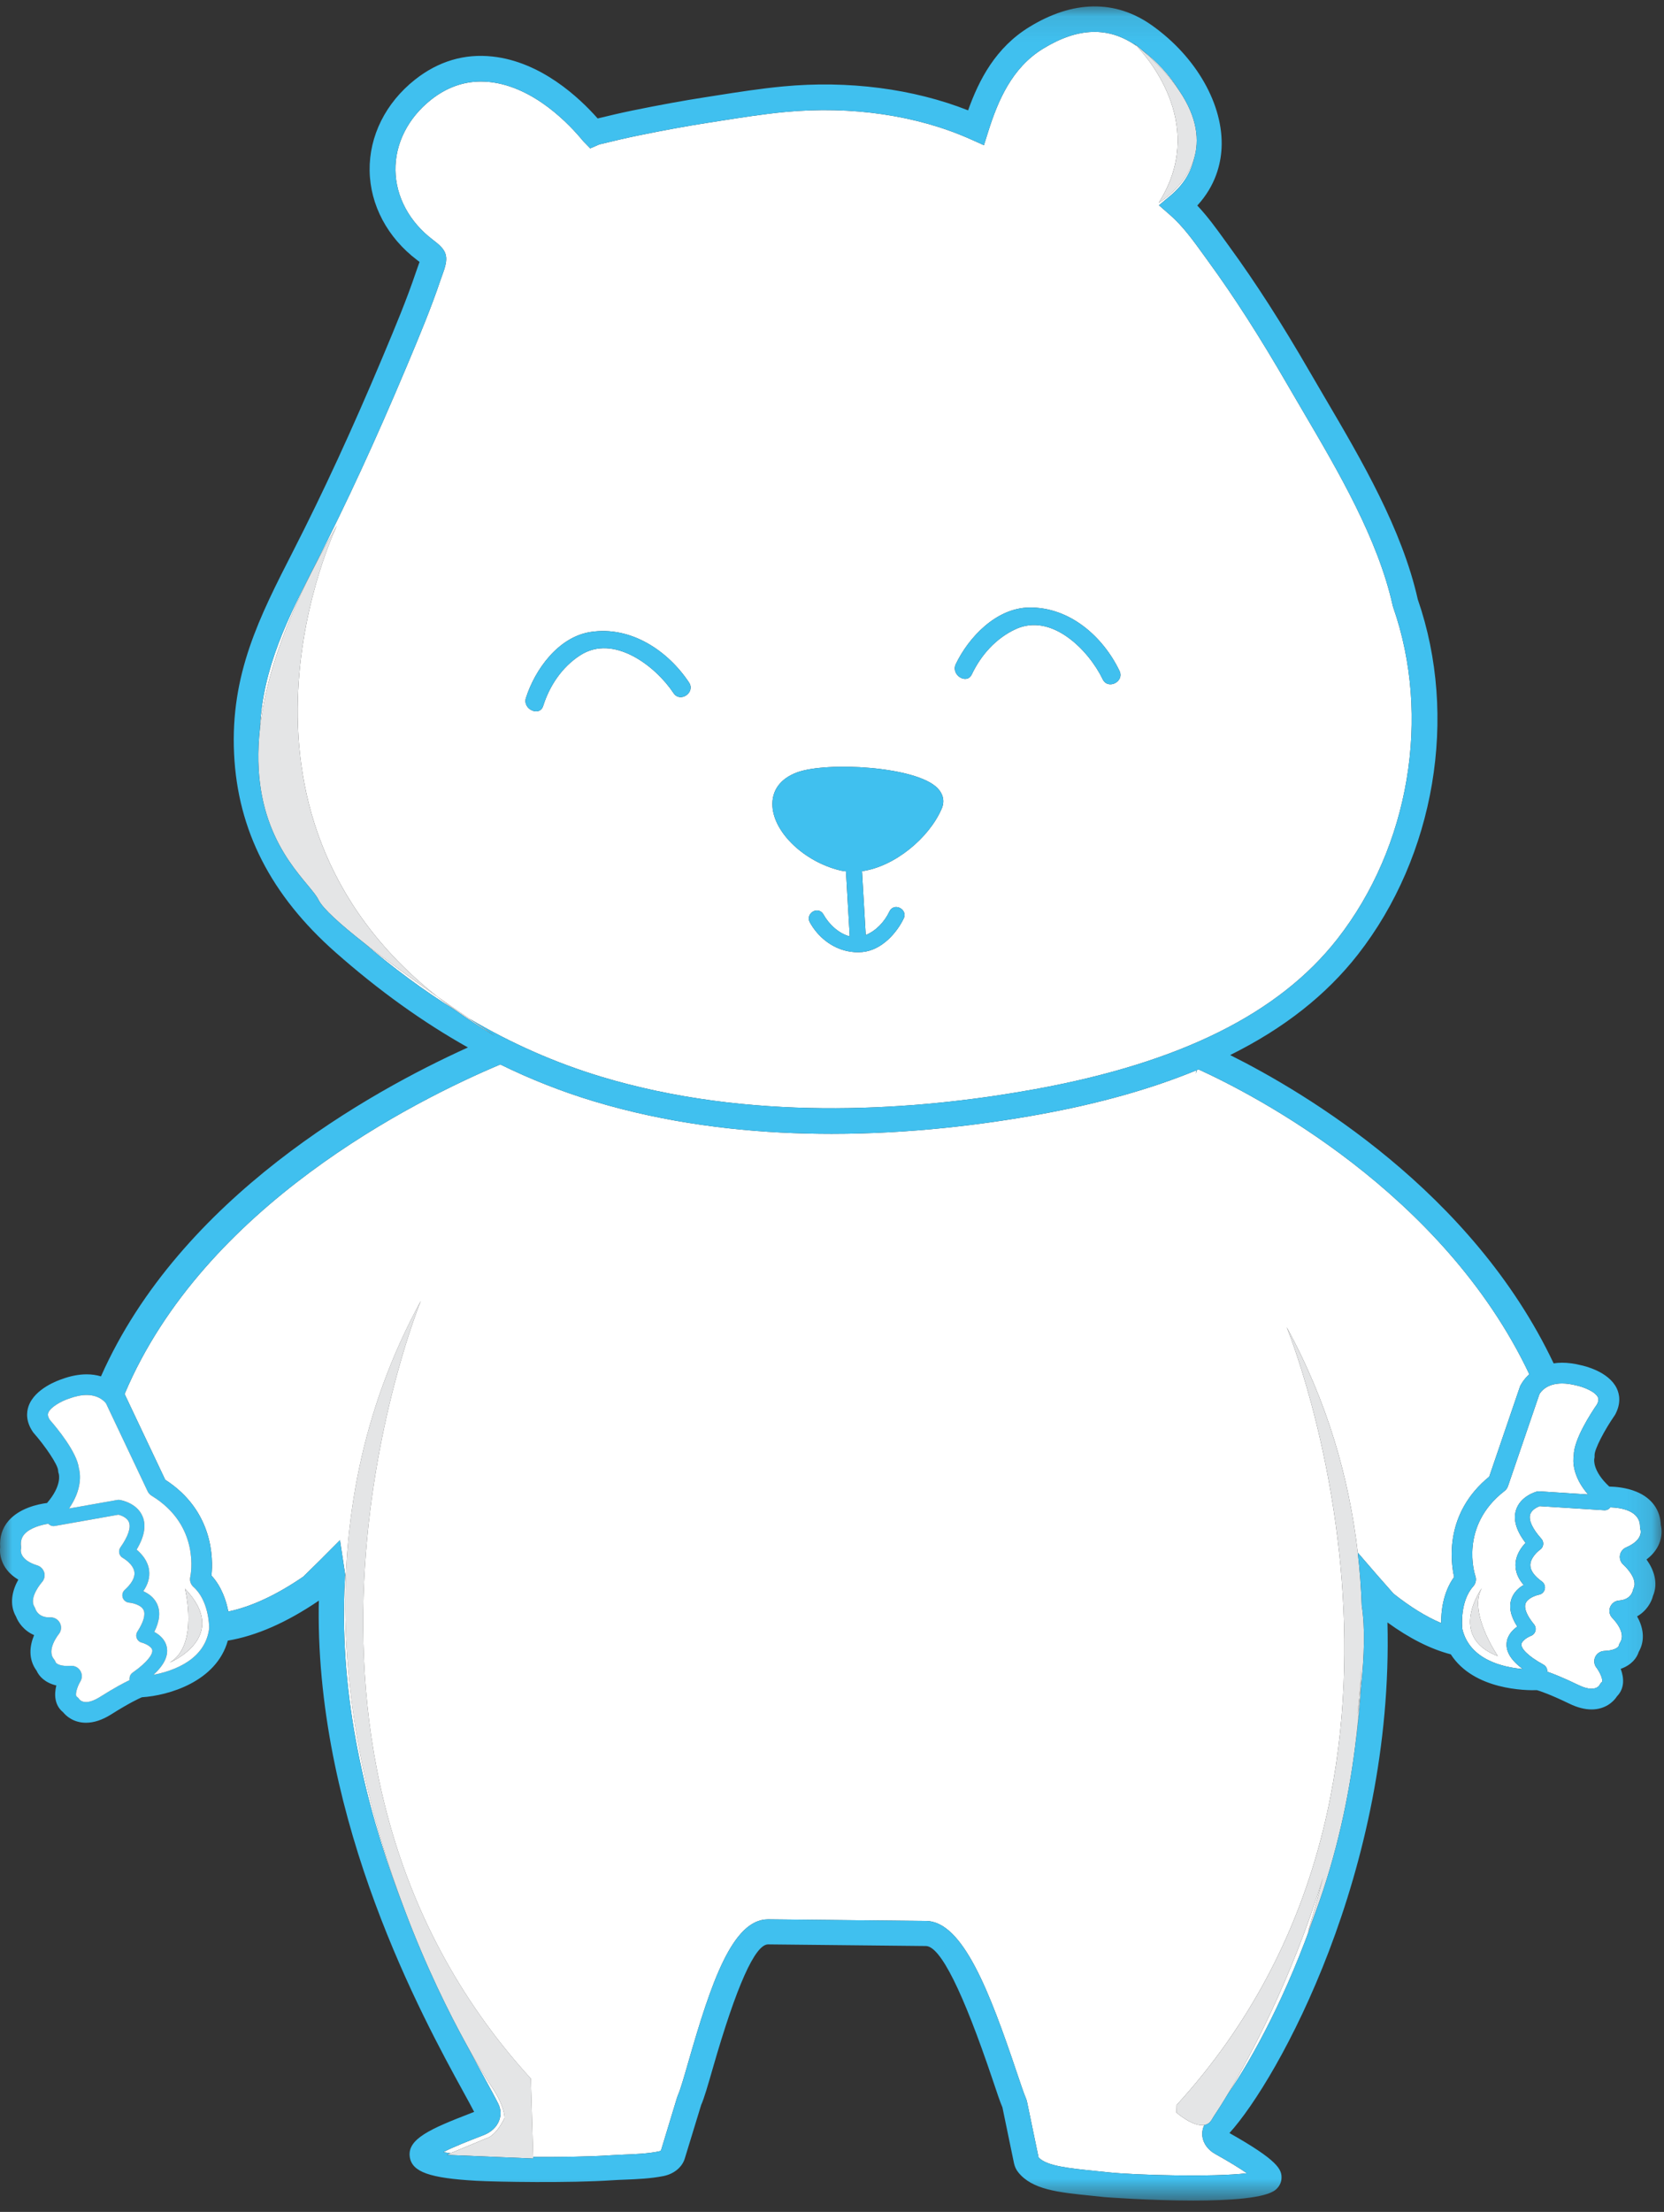 <?xml version="1.0" encoding="UTF-8"?>
<svg width="67px" height="89px" viewBox="0 0 67 89" version="1.1" xmlns="http://www.w3.org/2000/svg" xmlns:xlink="http://www.w3.org/1999/xlink">
    <rect x="0" y="0" width="67" height="89" fill="#333333" stroke="none"/>
    <!-- Generator: Sketch 55.2 (78181) - https://sketchapp.com -->
    <title>img</title>
    <desc>Created with Sketch.</desc>
    <defs>
        <polygon id="path-1" points="2.22330595e-05 0.097 66.902 0.097 66.902 88.383 2.22330595e-05 88.383"></polygon>
    </defs>
    <g id="Page-1" stroke="none" stroke-width="1" fill="none" fill-rule="evenodd">
        <g id="02_detail" transform="translate(-180, -3908)">
            <g id="project" transform="translate(0, 3755)">
                <g id="Care-the-Bear-" transform="translate(0, 78)">
                    <g id="Group-11" transform="translate(151, 75)">
                        <g id="img" transform="translate(29, 0)">
                            <path d="M54.656,69.017 C54.694,68.761 54.726,68.508 54.757,68.258 C54.784,67.837 54.803,67.441 54.814,67.074 C54.782,67.731 54.728,68.378 54.656,69.017" id="Fill-1" fill="#FFFFFF"></path>
                            <path d="M54.559,70.311 C54.668,69.519 54.75,68.71 54.801,67.884 C54.787,68.008 54.772,68.133 54.757,68.258 C54.715,68.89 54.652,69.579 54.559,70.311" id="Fill-3" fill="#FFFFFF"></path>
                            <path d="M52.658,77.751 C52.659,77.745 52.924,76.869 53.271,75.547 C51.991,79.696 50.272,82.86 49.443,84.249 C50.435,82.812 51.841,80.232 52.973,76.931 C52.873,77.204 52.769,77.477 52.658,77.751" id="Fill-5" fill="#FFFFFF"></path>
                            <path d="M20.315,85.219 C20.315,85.219 20.339,84.756 19.773,83.928 C19.677,83.788 19.303,83.208 18.786,82.274 C19.075,82.821 19.335,83.296 19.547,83.682 C19.776,84.1 19.955,84.427 20.065,84.651 C20.172,84.868 20.182,85.11 20.095,85.332 C19.994,85.588 19.774,85.793 19.476,85.909 L19.312,85.973 C18.935,86.119 18.273,86.374 17.847,86.593 C17.928,86.608 18.026,86.624 18.138,86.64 L19.561,86.047 C19.561,86.047 19.938,85.998 20.315,85.219" id="Fill-7" fill="#FFFFFF"></path>
                            <path d="M16.946,52.339 C12.099,61.218 13.946,70.613 16.286,76.833 C17.158,79.152 18.098,81.029 18.786,82.274 C19.303,83.209 19.677,83.788 19.773,83.928 C20.339,84.756 20.315,85.219 20.315,85.219 C19.938,85.998 19.561,86.047 19.561,86.047 L18.138,86.64 L17.983,86.705 L21.458,86.851 L21.47,86.851 L21.468,86.789 L21.375,83.636 C9.454,70.582 16.946,52.339 16.946,52.339" id="Fill-9" fill="#E4E5E6"></path>
                            <path d="M59.963,59.415 L61.196,55.806 C61.2,55.795 61.204,55.784 61.209,55.773 C61.217,55.754 61.322,55.524 61.578,55.296 C58.1,47.955 50.496,44.049 48.258,43.029 C48.234,43.039 48.21,43.049 48.186,43.059 L48.152,43.202 L48.165,43.068 C46.355,43.812 44.271,44.399 41.892,44.834 C39.586,45.254 36.662,45.622 33.486,45.622 C30.779,45.622 27.89,45.355 25.043,44.627 C24.662,44.53 24.282,44.424 23.904,44.31 C22.618,43.922 21.368,43.429 20.144,42.83 C16.662,44.297 8.212,48.527 5.017,56.09 L5.018,56.092 L6.652,59.54 C8.597,60.792 8.585,62.725 8.515,63.395 C8.924,63.844 9.109,64.405 9.193,64.843 C10.12,64.648 11.128,64.181 12.213,63.438 C12.611,63.051 13.12,62.547 13.689,61.971 L13.904,63.392 C13.9,63.395 13.897,63.398 13.894,63.401 C13.87,63.828 13.854,64.258 13.85,64.692 C13.806,69.158 14.957,73.4 16.286,76.833 C13.946,70.613 12.099,61.218 16.946,52.34 C16.946,52.34 9.454,70.582 21.375,83.636 L21.468,86.789 C22.541,86.794 23.74,86.778 24.584,86.721 C24.748,86.71 24.928,86.702 25.116,86.694 C25.562,86.677 26.068,86.657 26.514,86.568 C26.576,86.556 26.609,86.533 26.615,86.526 L27.262,84.396 C27.274,84.358 27.287,84.323 27.302,84.289 C27.397,84.076 27.549,83.548 27.725,82.936 C28.624,79.813 29.486,77.227 30.927,77.227 L30.94,77.227 L37.29,77.293 C38.771,77.308 39.858,80.175 40.933,83.368 C41.089,83.833 41.225,84.234 41.303,84.415 C41.327,84.471 41.346,84.531 41.358,84.594 L41.817,86.805 C42.131,87.151 43.024,87.242 44.055,87.347 L44.588,87.402 C45.705,87.523 48.884,87.606 50.205,87.443 C49.937,87.258 49.528,87.001 48.928,86.666 C48.644,86.508 48.457,86.256 48.415,85.974 C48.391,85.814 48.421,85.653 48.489,85.504 C48.031,85.584 47.369,85.003 47.369,85.003 L47.378,84.696 C59.296,71.646 51.812,53.411 51.807,53.4 C53.452,56.413 54.325,59.485 54.67,62.473 C55.23,63.126 55.727,63.695 56.11,64.124 C56.787,64.66 57.426,65.053 58.028,65.307 C58.023,64.859 58.093,64.083 58.549,63.453 C58.403,62.795 58.172,60.875 59.963,59.415" id="Fill-11" fill="#FFFFFF"></path>
                            <path d="M12.666,35.96 C12.626,35.908 12.582,35.852 12.534,35.793 C12.578,35.849 12.621,35.905 12.666,35.96" id="Fill-13" fill="#FFFFFF"></path>
                            <path d="M21.175,28.086 C21.537,26.945 22.478,25.628 23.781,25.428 C25.395,25.179 26.891,26.177 27.743,27.461 C28.01,27.864 27.388,28.293 27.119,27.888 C26.4,26.804 24.715,25.498 23.365,26.364 C22.629,26.838 22.129,27.589 21.871,28.403 C21.727,28.858 21.031,28.535 21.175,28.086 M32.09,31.079 C33.284,30.639 36.888,30.83 37.747,31.71 C37.983,31.952 38.043,32.247 37.915,32.542 C37.407,33.716 36.031,34.866 34.708,35.054 L34.858,37.623 C35.257,37.458 35.603,37.117 35.817,36.666 C35.892,36.51 36.063,36.452 36.226,36.528 C36.371,36.595 36.478,36.766 36.39,36.95 C36.114,37.527 35.514,38.227 34.728,38.306 C34.518,38.326 34.306,38.312 34.102,38.267 C33.492,38.131 32.941,37.715 32.605,37.107 L32.605,37.107 C32.509,36.931 32.599,36.748 32.743,36.672 C32.898,36.59 33.071,36.64 33.154,36.791 C33.379,37.197 33.78,37.567 34.214,37.676 L34.062,35.061 C33.994,35.053 33.926,35.045 33.859,35.03 L33.816,35.02 C32.387,34.669 31.169,33.514 31.102,32.447 C31.062,31.816 31.414,31.33 32.09,31.079 M38.482,26.727 C38.997,25.647 40.11,24.468 41.428,24.445 C43.061,24.416 44.407,25.605 45.075,26.992 C45.285,27.427 44.61,27.769 44.399,27.331 C43.835,26.16 42.343,24.64 40.888,25.317 C40.093,25.687 39.496,26.363 39.129,27.135 C38.924,27.566 38.279,27.154 38.482,26.727 M17.621,40.11 C18.088,40.436 18.523,40.734 18.886,40.981 C20.605,41.992 22.37,42.769 24.206,43.323 C24.57,43.433 24.935,43.535 25.302,43.628 C31.307,45.165 37.537,44.58 41.705,43.819 C47.531,42.755 51.505,40.778 53.852,37.776 C56.752,34.065 57.632,28.827 56.095,24.43 L56.078,24.372 C55.483,21.687 53.883,18.965 52.472,16.564 L52.407,16.453 C52.215,16.127 52.026,15.805 51.843,15.488 C50.707,13.526 49.69,11.941 48.639,10.501 L48.465,10.26 C48.053,9.689 47.628,9.101 47.118,8.655 L46.665,8.259 L47.127,7.873 C47.632,7.451 47.95,6.948 48.08,6.375 C47.733,7.54 46.653,8.159 46.653,8.159 C48.577,5.136 46.335,2.453 45.771,1.855 C44.645,1.059 43.409,1.094 41.991,1.963 C40.735,2.733 40.175,4.075 39.792,5.287 L39.617,5.842 L39.082,5.603 C36.939,4.643 34.291,4.253 31.624,4.505 C30.742,4.588 29.851,4.729 28.99,4.864 L28.543,4.934 C27.685,5.067 26.772,5.233 25.668,5.459 C25.159,5.563 24.649,5.685 24.129,5.812 L23.766,5.97 L23.48,5.677 C22.948,5.028 21.519,3.497 19.721,3.3 C19.601,3.288 19.482,3.281 19.364,3.281 C18.646,3.281 17.972,3.526 17.357,4.012 C16.43,4.745 15.907,5.78 15.922,6.85 C15.937,7.916 16.486,8.935 17.427,9.647 C17.971,10.058 18.092,10.281 17.844,10.966 C17.812,11.052 17.776,11.152 17.737,11.267 C17.35,12.417 16.874,13.55 16.414,14.647 L16.35,14.799 C15.137,17.682 13.958,20.237 12.745,22.612 C11.588,24.875 10.582,26.846 10.465,29.309 C10.692,27.248 11.558,24.59 13.568,21.144 C13.568,21.144 8.052,32.54 17.621,40.11" id="Fill-15" fill="#FFFFFF"></path>
                            <path d="M47.486,3.654 C47.113,3.051 46.596,2.481 45.967,2.002 C46.648,2.592 47.141,3.143 47.486,3.654" id="Fill-17" fill="#FFFFFF"></path>
                            <path d="M14.627,37.917 C15.845,38.958 17.076,39.866 18.33,40.645 C18.084,40.469 17.849,40.291 17.621,40.11 C16.65,39.433 15.541,38.635 14.627,37.917" id="Fill-19" fill="#FFFFFF"></path>
                            <path d="M39.129,27.135 C39.496,26.364 40.093,25.687 40.887,25.317 C42.343,24.64 43.835,26.16 44.399,27.331 C44.61,27.769 45.285,27.427 45.075,26.992 C44.407,25.605 43.061,24.416 41.428,24.445 C40.109,24.468 38.997,25.646 38.482,26.728 C38.279,27.154 38.924,27.567 39.129,27.135" id="Fill-21" fill="#40C0EF"></path>
                            <path d="M33.816,35.02 L33.859,35.03 C33.926,35.045 33.994,35.052 34.062,35.061 L34.214,37.676 C33.78,37.567 33.379,37.197 33.154,36.791 C33.071,36.64 32.898,36.59 32.743,36.672 C32.599,36.748 32.509,36.931 32.605,37.107 L32.605,37.107 C32.941,37.715 33.492,38.131 34.102,38.267 C34.307,38.312 34.518,38.326 34.729,38.306 C35.514,38.227 36.114,37.527 36.39,36.95 C36.477,36.766 36.371,36.595 36.226,36.528 C36.063,36.452 35.892,36.51 35.817,36.666 C35.603,37.117 35.257,37.458 34.859,37.623 L34.708,35.054 C36.031,34.867 37.407,33.716 37.915,32.542 C38.043,32.248 37.983,31.952 37.747,31.71 C36.888,30.83 33.284,30.638 32.09,31.079 C31.413,31.33 31.062,31.816 31.102,32.447 C31.17,33.515 32.387,34.669 33.816,35.02" id="Fill-23" fill="#40C0EF"></path>
                            <path d="M21.871,28.403 C22.129,27.589 22.629,26.838 23.365,26.364 C24.715,25.498 26.4,26.804 27.119,27.888 C27.388,28.293 28.01,27.864 27.743,27.461 C26.891,26.177 25.396,25.179 23.781,25.428 C22.478,25.628 21.537,26.945 21.175,28.086 C21.031,28.535 21.727,28.858 21.871,28.403" id="Fill-25" fill="#40C0EF"></path>
                            <path d="M13.569,21.144 C11.558,24.59 10.692,27.248 10.465,29.309 C10.047,33.089 11.776,34.859 12.534,35.793 C12.582,35.852 12.626,35.908 12.666,35.96 C12.733,36.05 12.787,36.131 12.823,36.205 C12.995,36.558 13.712,37.197 14.627,37.917 C15.541,38.635 16.651,39.433 17.621,40.11 C8.052,32.54 13.569,21.144 13.569,21.144" id="Fill-27" fill="#E4E5E6"></path>
                            <path d="M18.886,40.981 C18.523,40.734 18.088,40.436 17.621,40.11 C17.849,40.29 18.084,40.469 18.33,40.645 C18.829,41.003 19.363,41.351 19.937,41.687 C19.935,41.685 19.518,41.41 18.886,40.981" id="Fill-29" fill="#E4E5E6"></path>
                            <path d="M46.654,8.159 C46.654,8.159 47.733,7.54 48.081,6.375 C48.292,5.665 48.229,4.753 47.486,3.654 C47.141,3.143 46.648,2.592 45.967,2.002 C45.864,1.911 45.76,1.821 45.647,1.729 C45.647,1.729 45.694,1.773 45.771,1.855 C46.335,2.453 48.577,5.136 46.654,8.159" id="Fill-31" fill="#E4E5E6"></path>
                            <path d="M51.807,53.4 L51.807,53.4 C51.812,53.411 59.296,71.646 47.378,84.696 L47.369,85.003 C47.369,85.003 48.031,85.584 48.489,85.504 C48.608,85.484 48.714,85.421 48.79,85.289 C48.845,85.196 48.908,85.095 48.98,84.989 C49.039,84.903 49.205,84.648 49.443,84.249 C50.272,82.86 51.991,79.696 53.271,75.547 C52.924,76.869 52.659,77.745 52.658,77.751 C52.769,77.477 52.873,77.204 52.973,76.931 C53.833,74.592 54.306,72.295 54.559,70.311 C54.652,69.579 54.715,68.89 54.757,68.258 C54.726,68.508 54.693,68.761 54.656,69.016 C54.728,68.378 54.782,67.73 54.814,67.074 C54.803,67.441 54.784,67.837 54.757,68.258 C54.772,68.133 54.787,68.008 54.8,67.884 C54.935,66.634 54.969,65.487 54.831,64.609 C54.805,63.903 54.753,63.191 54.67,62.473 C54.325,59.485 53.452,56.413 51.807,53.4" id="Fill-33" fill="#E4E5E6"></path>
                            <path d="M59.668,63.897 C59.097,64.865 60.312,66.637 60.312,66.637 C58.25,65.852 59.668,63.897 59.668,63.897 M60.663,66.12 C60.686,65.805 60.897,65.585 61.093,65.448 C60.819,65.027 60.743,64.646 60.865,64.314 C60.961,64.055 61.157,63.883 61.35,63.772 C61.128,63.52 61.017,63.249 61.02,62.963 C61.025,62.578 61.244,62.27 61.426,62.08 C61.053,61.593 60.922,61.152 61.039,60.767 C61.211,60.198 61.852,60.023 61.879,60.016 C61.91,60.007 61.943,60.004 61.975,60.006 L63.943,60.132 C63.307,59.399 63.33,58.78 63.366,58.562 C63.369,57.915 64.061,56.856 64.305,56.503 C64.391,56.33 64.353,56.25 64.338,56.219 C64.22,55.971 63.694,55.789 63.472,55.745 C63.253,55.69 63.065,55.665 62.894,55.665 C62.258,55.665 62.027,56.017 61.982,56.1 L60.718,59.798 C60.692,59.875 60.644,59.942 60.579,59.992 C58.753,61.406 59.378,63.335 59.405,63.416 C59.453,63.558 59.421,63.716 59.321,63.827 C58.784,64.427 58.867,65.415 58.88,65.544 C59.172,66.784 60.519,67.087 61.314,67.156 C60.851,66.813 60.636,66.471 60.663,66.12" id="Fill-35" fill="#FFFFFF"></path>
                            <path d="M65.367,62.96 C65.258,62.867 65.205,62.724 65.226,62.583 C65.248,62.441 65.341,62.321 65.473,62.263 C66.132,61.978 66.071,61.618 66.052,61.549 C66.037,61.506 66.034,61.472 66.034,61.427 C66.034,60.78 65.27,60.664 64.842,60.649 C64.782,60.724 64.692,60.774 64.592,60.766 L61.995,60.601 C61.902,60.636 61.668,60.742 61.61,60.94 C61.542,61.167 61.703,61.514 62.062,61.915 C62.119,61.978 62.145,62.063 62.135,62.147 C62.125,62.231 62.079,62.307 62.009,62.355 C61.901,62.43 61.619,62.689 61.617,62.973 C61.616,63.187 61.773,63.41 62.085,63.635 C62.181,63.705 62.226,63.825 62.2,63.94 C62.174,64.056 62.081,64.144 61.964,64.166 C61.85,64.188 61.505,64.3 61.425,64.52 C61.356,64.709 61.477,65.007 61.766,65.358 C61.827,65.432 61.848,65.53 61.823,65.622 C61.798,65.715 61.729,65.789 61.639,65.822 C61.525,65.866 61.268,66.013 61.258,66.164 C61.247,66.317 61.475,66.612 62.147,66.98 C62.253,67.038 62.308,67.151 62.299,67.263 C62.539,67.346 62.943,67.504 63.564,67.804 C63.763,67.9 63.938,67.949 64.083,67.949 C64.316,67.949 64.396,67.813 64.397,67.812 C64.421,67.763 64.454,67.719 64.496,67.682 C64.566,67.62 64.429,67.291 64.28,67.099 C64.184,66.976 64.165,66.81 64.232,66.668 C64.299,66.527 64.439,66.434 64.596,66.428 C64.995,66.413 65.148,66.292 65.176,66.227 C65.186,66.176 65.206,66.129 65.234,66.085 C65.5,65.676 64.935,65.119 64.929,65.113 C64.811,64.999 64.771,64.825 64.828,64.672 C64.885,64.518 65.026,64.411 65.191,64.399 C65.639,64.367 65.73,64.063 65.744,64.002 C65.751,63.972 65.763,63.933 65.776,63.905 C65.969,63.502 65.373,62.966 65.367,62.96" id="Fill-37" fill="#FFFFFF"></path>
                            <g id="Group-41" transform="translate(0, 0.16)">
                                <mask id="mask-2" fill="white">
                                    <use xlink:href="#path-1"></use>
                                </mask>
                                <g id="Clip-40"></g>
                                <path d="M18.33,40.485 C17.076,39.706 15.845,38.798 14.627,37.757 C13.712,37.037 12.995,36.398 12.823,36.045 C12.787,35.971 12.733,35.89 12.666,35.8 C12.621,35.745 12.578,35.689 12.534,35.633 C11.776,34.699 10.047,32.929 10.465,29.149 C10.582,26.686 11.588,24.715 12.745,22.452 C13.958,20.077 15.138,17.521 16.35,14.639 L16.414,14.487 C16.874,13.39 17.35,12.256 17.737,11.107 C17.776,10.992 17.812,10.892 17.844,10.806 C18.092,10.121 17.971,9.898 17.427,9.486 C16.486,8.775 15.937,7.756 15.922,6.69 C15.907,5.62 16.43,4.585 17.357,3.852 C17.972,3.366 18.645,3.12 19.364,3.12 C19.482,3.12 19.601,3.127 19.721,3.14 C21.518,3.336 22.948,4.867 23.48,5.516 L23.766,5.81 L24.129,5.652 C24.649,5.525 25.159,5.403 25.667,5.298 C26.771,5.073 27.685,4.907 28.543,4.774 L28.989,4.704 C29.851,4.568 30.742,4.428 31.624,4.345 C34.29,4.093 36.939,4.482 39.083,5.443 L39.617,5.682 L39.792,5.127 C40.175,3.915 40.735,2.573 41.991,1.803 C43.409,0.934 44.645,0.899 45.771,1.694 C45.694,1.613 45.647,1.569 45.647,1.569 C45.76,1.661 45.864,1.751 45.967,1.841 C46.596,2.321 47.113,2.89 47.486,3.494 C48.229,4.593 48.292,5.505 48.081,6.214 C47.95,6.788 47.632,7.291 47.127,7.713 L46.665,8.098 L47.118,8.495 C47.628,8.94 48.054,9.529 48.465,10.099 L48.639,10.341 C49.69,11.781 50.707,13.366 51.843,15.327 C52.026,15.645 52.216,15.967 52.407,16.293 L52.472,16.404 C53.883,18.805 55.483,21.527 56.078,24.211 L56.095,24.27 C57.632,28.667 56.752,33.905 53.852,37.615 C51.505,40.618 47.532,42.595 41.704,43.659 C37.536,44.42 31.307,45.004 25.302,43.468 C24.935,43.375 24.57,43.273 24.206,43.163 C22.369,42.609 20.605,41.832 18.886,40.821 C19.518,41.25 19.935,41.525 19.937,41.526 C19.363,41.19 18.829,40.842 18.33,40.485 M6.182,67.227 C6.607,66.833 6.783,66.468 6.717,66.121 C6.658,65.811 6.423,65.616 6.212,65.501 C6.437,65.052 6.47,64.666 6.311,64.349 C6.186,64.102 5.972,63.954 5.768,63.865 C5.96,63.589 6.039,63.308 6.004,63.025 C5.955,62.643 5.703,62.361 5.5,62.192 C5.816,61.666 5.896,61.213 5.736,60.844 C5.5,60.298 4.844,60.195 4.816,60.191 C4.785,60.186 4.752,60.187 4.72,60.192 L2.778,60.537 C3.327,59.738 3.235,59.125 3.175,58.912 C3.098,58.27 2.29,57.295 2.008,56.971 C1.902,56.809 1.931,56.726 1.942,56.694 C2.022,56.46 2.471,56.216 2.767,56.118 C3.03,56.021 3.273,55.971 3.489,55.971 C4.004,55.971 4.233,56.259 4.27,56.31 L5.945,59.845 C5.98,59.918 6.035,59.98 6.105,60.023 C8.081,61.224 7.678,63.21 7.66,63.292 C7.628,63.439 7.677,63.592 7.79,63.693 C8.395,64.231 8.422,65.219 8.423,65.35 C8.271,66.635 6.963,67.077 6.182,67.227 M3.198,68.219 C3.169,68.173 3.131,68.132 3.085,68.101 C3.015,68.052 3.094,67.729 3.234,67.498 C3.315,67.364 3.315,67.197 3.232,67.064 C3.156,66.94 3.02,66.865 2.875,66.865 C2.864,66.865 2.854,66.865 2.844,66.866 C2.454,66.896 2.277,66.789 2.244,66.731 C2.228,66.682 2.203,66.637 2.17,66.597 C1.86,66.22 2.358,65.603 2.362,65.598 C2.468,65.471 2.489,65.295 2.415,65.147 C2.341,65 2.188,64.91 2.022,64.916 L1.98,64.917 C1.565,64.917 1.447,64.639 1.43,64.591 C1.42,64.556 1.404,64.522 1.385,64.491 C1.151,64.117 1.68,63.511 1.684,63.506 C1.782,63.401 1.819,63.254 1.781,63.115 C1.744,62.977 1.638,62.868 1.5,62.826 C0.813,62.615 0.833,62.252 0.841,62.192 C0.851,62.148 0.853,62.102 0.848,62.057 C0.826,61.861 0.866,61.708 0.976,61.579 C1.2,61.314 1.656,61.195 1.944,61.151 C2.011,61.219 2.106,61.259 2.206,61.24 L4.767,60.786 C4.865,60.81 5.108,60.889 5.189,61.079 C5.281,61.298 5.161,61.66 4.85,62.099 C4.801,62.168 4.784,62.255 4.803,62.337 C4.823,62.42 4.877,62.49 4.953,62.53 C4.957,62.532 5.37,62.766 5.411,63.098 C5.438,63.312 5.308,63.552 5.022,63.811 C4.935,63.891 4.904,64.014 4.942,64.126 C4.981,64.237 5.083,64.315 5.202,64.324 C5.318,64.334 5.673,64.406 5.778,64.616 C5.868,64.796 5.781,65.106 5.534,65.487 C5.482,65.567 5.472,65.668 5.508,65.756 C5.543,65.845 5.619,65.912 5.713,65.935 C5.814,65.96 6.101,66.076 6.13,66.231 C6.159,66.382 5.966,66.7 5.34,67.141 C5.241,67.211 5.199,67.329 5.221,67.44 C4.992,67.548 4.611,67.749 4.025,68.119 C3.811,68.253 3.617,68.324 3.463,68.324 C3.286,68.324 3.205,68.228 3.198,68.219 M56.11,63.964 C55.727,63.535 55.23,62.966 54.67,62.313 C54.753,63.03 54.805,63.743 54.83,64.448 C54.969,65.327 54.935,66.474 54.801,67.724 C54.75,68.549 54.668,69.359 54.559,70.15 C54.306,72.134 53.833,74.432 52.973,76.771 C51.841,80.072 50.435,82.651 49.443,84.088 C49.204,84.488 49.039,84.742 48.98,84.828 C48.908,84.935 48.845,85.035 48.79,85.129 C48.714,85.261 48.608,85.323 48.489,85.344 C48.421,85.493 48.391,85.654 48.415,85.814 C48.457,86.096 48.644,86.348 48.928,86.506 C49.528,86.841 49.937,87.097 50.205,87.283 C48.884,87.446 45.705,87.363 44.588,87.242 L44.055,87.186 C43.024,87.082 42.131,86.991 41.817,86.645 L41.358,84.433 C41.346,84.371 41.327,84.311 41.303,84.255 C41.225,84.074 41.089,83.672 40.933,83.207 C39.858,80.015 38.77,77.148 37.29,77.132 L30.94,77.066 L30.928,77.066 C29.486,77.066 28.624,79.652 27.725,82.776 C27.549,83.388 27.397,83.916 27.302,84.129 C27.287,84.163 27.274,84.198 27.262,84.236 L26.615,86.365 C26.609,86.373 26.576,86.396 26.514,86.408 C26.068,86.496 25.562,86.517 25.116,86.534 C24.928,86.542 24.748,86.549 24.584,86.561 C23.74,86.618 22.541,86.633 21.468,86.629 L21.47,86.69 L21.457,86.69 L17.983,86.545 L18.138,86.48 C18.026,86.464 17.928,86.448 17.847,86.432 C18.273,86.214 18.935,85.958 19.312,85.813 L19.475,85.749 C19.774,85.633 19.994,85.428 20.095,85.171 C20.182,84.95 20.172,84.708 20.065,84.491 C19.955,84.267 19.776,83.94 19.547,83.522 C19.335,83.136 19.075,82.661 18.786,82.113 C18.098,80.868 17.158,78.991 16.286,76.673 C14.957,73.24 13.806,68.998 13.85,64.532 C13.854,64.098 13.87,63.667 13.894,63.241 C13.897,63.238 13.9,63.235 13.904,63.232 L13.689,61.811 C13.12,62.387 12.611,62.891 12.213,63.278 C11.128,64.021 10.12,64.488 9.193,64.683 C9.109,64.245 8.924,63.683 8.515,63.235 C8.585,62.565 8.597,60.631 6.652,59.38 L5.018,55.932 L5.017,55.93 C8.212,48.366 16.662,44.137 20.144,42.67 C21.368,43.268 22.618,43.762 23.904,44.15 C24.282,44.264 24.662,44.37 25.043,44.467 C27.89,45.195 30.779,45.462 33.486,45.462 C36.662,45.462 39.586,45.094 41.892,44.673 C44.271,44.239 46.355,43.651 48.165,42.908 L48.152,43.041 L48.186,42.899 C48.21,42.889 48.234,42.879 48.258,42.868 C50.496,43.888 58.1,47.795 61.578,55.136 C61.322,55.364 61.217,55.594 61.209,55.613 C61.204,55.624 61.2,55.634 61.196,55.645 L59.963,59.254 C58.172,60.715 58.403,62.634 58.549,63.293 C58.093,63.923 58.023,64.699 58.028,65.147 C57.426,64.892 56.786,64.5 56.11,63.964 M58.88,65.384 C58.867,65.254 58.784,64.266 59.321,63.667 C59.421,63.555 59.453,63.397 59.405,63.256 C59.378,63.175 58.753,61.246 60.579,59.832 C60.644,59.782 60.692,59.714 60.718,59.637 L61.982,55.94 C62.027,55.856 62.258,55.504 62.894,55.504 C63.065,55.504 63.253,55.53 63.473,55.584 C63.694,55.629 64.22,55.811 64.338,56.059 C64.353,56.09 64.391,56.17 64.305,56.343 C64.061,56.695 63.369,57.755 63.366,58.402 C63.33,58.619 63.307,59.239 63.943,59.972 L61.975,59.846 C61.943,59.844 61.91,59.847 61.879,59.855 C61.852,59.863 61.211,60.038 61.039,60.606 C60.922,60.991 61.053,61.432 61.427,61.92 C61.244,62.11 61.025,62.418 61.02,62.803 C61.017,63.088 61.128,63.359 61.35,63.612 C61.157,63.723 60.961,63.894 60.865,64.154 C60.743,64.486 60.819,64.866 61.093,65.287 C60.897,65.425 60.686,65.644 60.663,65.959 C60.637,66.311 60.851,66.652 61.314,66.995 C60.519,66.927 59.172,66.624 58.88,65.384 M65.776,63.744 C65.763,63.773 65.751,63.811 65.744,63.842 C65.73,63.902 65.639,64.207 65.191,64.239 C65.027,64.251 64.885,64.358 64.828,64.511 C64.771,64.665 64.811,64.838 64.929,64.953 C64.934,64.959 65.5,65.516 65.234,65.925 C65.206,65.968 65.186,66.016 65.176,66.067 C65.148,66.132 64.995,66.253 64.596,66.268 C64.439,66.274 64.298,66.367 64.232,66.508 C64.165,66.65 64.184,66.816 64.28,66.939 C64.429,67.131 64.566,67.46 64.496,67.522 C64.455,67.558 64.421,67.602 64.397,67.652 C64.396,67.653 64.316,67.789 64.083,67.789 C63.938,67.789 63.763,67.74 63.564,67.644 C62.943,67.344 62.539,67.186 62.299,67.103 C62.308,66.991 62.253,66.878 62.147,66.82 C61.475,66.452 61.247,66.157 61.257,66.004 C61.268,65.853 61.525,65.706 61.639,65.662 C61.729,65.629 61.798,65.555 61.823,65.462 C61.848,65.37 61.827,65.272 61.766,65.198 C61.477,64.847 61.356,64.549 61.425,64.359 C61.505,64.14 61.85,64.027 61.964,64.006 C62.081,63.984 62.174,63.895 62.2,63.78 C62.227,63.665 62.181,63.545 62.085,63.475 C61.773,63.25 61.616,63.027 61.617,62.812 C61.619,62.529 61.901,62.27 62.009,62.194 C62.079,62.146 62.125,62.071 62.135,61.987 C62.145,61.903 62.119,61.818 62.062,61.754 C61.703,61.353 61.543,61.007 61.61,60.78 C61.668,60.581 61.902,60.475 61.995,60.441 L64.592,60.606 C64.692,60.614 64.782,60.564 64.842,60.488 C65.269,60.503 66.034,60.62 66.034,61.267 C66.034,61.312 66.037,61.346 66.052,61.389 C66.071,61.458 66.132,61.818 65.473,62.103 C65.341,62.161 65.248,62.281 65.226,62.423 C65.205,62.564 65.258,62.707 65.367,62.8 C65.373,62.805 65.969,63.342 65.776,63.744 M66.872,61.206 C66.851,60.593 66.506,60.118 65.896,59.864 C65.49,59.695 65.054,59.659 64.797,59.654 C64.109,59.018 64.191,58.553 64.192,58.545 C64.204,58.5 64.209,58.453 64.205,58.406 C64.187,58.164 64.616,57.362 65.012,56.793 C65.021,56.78 65.03,56.765 65.038,56.751 C65.281,56.292 65.205,55.927 65.097,55.702 C64.769,55.014 63.754,54.791 63.659,54.772 C63.391,54.705 63.134,54.671 62.894,54.671 C62.773,54.671 62.662,54.682 62.556,54.697 C59.28,47.784 52.544,43.795 49.531,42.292 C51.695,41.219 53.4,39.876 54.674,38.247 C57.777,34.277 58.723,28.672 57.087,23.96 C56.451,21.127 54.815,18.342 53.37,15.884 L53.305,15.774 C53.115,15.45 52.927,15.13 52.744,14.814 C51.59,12.82 50.554,11.207 49.482,9.738 L49.309,9.499 C48.985,9.049 48.627,8.553 48.208,8.11 C48.947,7.308 49.152,6.437 49.185,5.81 C49.277,4.071 48.174,2.127 46.374,0.855 C44.911,-0.178 43.206,-0.154 41.445,0.926 C40.095,1.753 39.422,3.04 38.98,4.28 C36.778,3.411 34.154,3.068 31.526,3.318 C30.611,3.405 29.704,3.547 28.827,3.685 L28.382,3.755 C27.508,3.89 26.579,4.06 25.458,4.288 C24.988,4.385 24.516,4.496 24.064,4.606 C23.327,3.771 21.79,2.329 19.835,2.115 C18.7,1.99 17.647,2.304 16.709,3.045 C15.528,3.979 14.863,5.313 14.883,6.705 C14.903,8.089 15.6,9.401 16.797,10.306 C16.833,10.334 16.866,10.358 16.894,10.379 C16.885,10.403 16.876,10.429 16.865,10.457 C16.832,10.55 16.794,10.655 16.752,10.778 C16.376,11.894 15.908,13.011 15.454,14.091 L15.391,14.242 C14.188,17.101 13.02,19.634 11.804,22.012 C10.446,24.668 9.273,26.962 9.425,30.17 C9.571,33.249 10.907,35.861 13.508,38.158 C15.25,39.695 17.019,40.964 18.841,41.986 C14.886,43.774 7.257,48.017 4.066,55.22 C3.896,55.169 3.704,55.138 3.489,55.138 C3.172,55.138 2.829,55.205 2.49,55.332 C2.379,55.368 1.396,55.703 1.148,56.424 C1.067,56.659 1.032,57.03 1.326,57.459 C1.336,57.472 1.346,57.485 1.357,57.498 C1.814,58.019 2.331,58.769 2.341,59.011 C2.343,59.058 2.348,59.091 2.365,59.134 C2.371,59.154 2.505,59.608 1.894,60.315 C1.541,60.36 0.782,60.516 0.336,61.04 C0.09,61.329 -0.023,61.691 0.008,62.09 C-0.036,62.435 0.086,63.014 0.737,63.399 C0.501,63.821 0.355,64.379 0.645,64.886 C0.733,65.118 0.962,65.454 1.374,65.631 C1.192,66.061 1.129,66.597 1.475,67.065 C1.569,67.28 1.808,67.549 2.268,67.657 C2.175,68.035 2.198,68.456 2.543,68.737 C2.658,68.878 2.953,69.157 3.463,69.157 C3.782,69.157 4.122,69.044 4.475,68.822 C5.211,68.358 5.593,68.183 5.712,68.132 C6.795,68.063 8.714,67.501 9.173,65.853 C10.318,65.661 11.543,65.125 12.84,64.243 C12.838,64.336 12.834,64.428 12.833,64.522 C12.749,73.24 17.039,81.06 18.654,84.004 C18.837,84.337 18.986,84.609 19.092,84.815 L18.942,84.873 C17.352,85.488 16.384,85.902 16.501,86.636 C16.596,87.231 17.296,87.48 19.175,87.587 C19.998,87.633 22.937,87.684 24.654,87.566 C24.809,87.555 24.979,87.549 25.157,87.542 C25.64,87.522 26.189,87.501 26.712,87.397 C27.135,87.313 27.464,87.044 27.572,86.692 L28.232,84.535 C28.355,84.26 28.5,83.754 28.702,83.053 C29.653,79.749 30.401,78.075 30.927,78.075 L30.929,78.075 L37.28,78.141 C37.863,78.147 38.768,79.959 39.97,83.527 C40.146,84.053 40.274,84.433 40.362,84.632 L40.828,86.881 C40.857,87.015 40.912,87.135 40.994,87.239 C41.552,87.946 42.611,88.053 43.951,88.189 L44.477,88.244 C44.509,88.247 46.29,88.383 48.048,88.383 C49.514,88.383 50.964,88.289 51.367,87.944 C51.51,87.822 51.592,87.66 51.599,87.485 C51.614,87.133 51.469,86.775 49.503,85.666 C51.446,83.529 56.123,75.128 55.865,65.121 C56.756,65.768 57.608,66.194 58.416,66.405 C59.347,67.852 61.469,67.86 61.886,67.846 C62.012,67.883 62.411,68.013 63.196,68.393 C63.511,68.545 63.809,68.622 64.083,68.622 C64.629,68.622 64.966,68.317 65.109,68.091 C65.418,67.773 65.393,67.353 65.257,66.989 C65.702,66.831 65.91,66.54 65.98,66.311 C66.269,65.808 66.145,65.284 65.917,64.877 C66.305,64.656 66.495,64.298 66.556,64.055 C66.786,63.519 66.578,62.98 66.296,62.588 C66.9,62.133 66.955,61.543 66.872,61.206" id="Fill-39" fill="#40C0EF" mask="url(#mask-2)"></path>
                            </g>
                            <path d="M5.221,67.6 C5.199,67.489 5.241,67.371 5.34,67.301 C5.967,66.86 6.159,66.542 6.13,66.391 C6.101,66.237 5.814,66.12 5.713,66.095 C5.619,66.072 5.543,66.006 5.507,65.917 C5.472,65.828 5.482,65.728 5.534,65.647 C5.781,65.266 5.868,64.957 5.778,64.776 C5.674,64.567 5.318,64.494 5.202,64.485 C5.083,64.475 4.981,64.397 4.942,64.286 C4.904,64.174 4.935,64.051 5.022,63.971 C5.307,63.712 5.438,63.472 5.412,63.258 C5.37,62.926 4.957,62.692 4.953,62.69 C4.877,62.65 4.823,62.58 4.803,62.498 C4.784,62.415 4.8,62.329 4.85,62.259 C5.161,61.82 5.281,61.458 5.189,61.24 C5.108,61.05 4.865,60.971 4.768,60.946 L2.206,61.4 C2.106,61.419 2.011,61.38 1.944,61.311 C1.656,61.356 1.2,61.475 0.976,61.739 C0.866,61.869 0.826,62.021 0.848,62.217 C0.853,62.263 0.851,62.308 0.841,62.353 C0.833,62.412 0.813,62.775 1.5,62.986 C1.638,63.028 1.744,63.138 1.782,63.276 C1.819,63.414 1.782,63.562 1.684,63.666 C1.68,63.671 1.151,64.277 1.385,64.651 C1.404,64.682 1.42,64.716 1.43,64.751 C1.447,64.799 1.565,65.077 1.98,65.077 L2.022,65.076 C2.187,65.07 2.341,65.16 2.415,65.308 C2.488,65.455 2.468,65.631 2.362,65.758 C2.358,65.763 1.86,66.38 2.17,66.757 C2.203,66.797 2.229,66.843 2.245,66.892 C2.277,66.949 2.454,67.057 2.843,67.027 C2.854,67.026 2.864,67.026 2.875,67.026 C3.02,67.026 3.156,67.1 3.232,67.224 C3.315,67.357 3.315,67.525 3.234,67.658 C3.094,67.89 3.015,68.212 3.085,68.261 C3.13,68.293 3.169,68.333 3.198,68.379 C3.205,68.388 3.286,68.484 3.463,68.484 C3.617,68.484 3.812,68.413 4.025,68.279 C4.611,67.909 4.992,67.709 5.221,67.6" id="Fill-42" fill="#FFFFFF"></path>
                            <path d="M6.834,66.896 C8.021,66.199 7.448,63.924 7.448,63.922 L7.448,63.922 C9.312,65.87 6.834,66.896 6.834,66.896 M8.423,65.51 C8.422,65.38 8.395,64.391 7.79,63.853 C7.677,63.753 7.627,63.599 7.66,63.452 C7.678,63.37 8.081,61.384 6.105,60.183 C6.036,60.14 5.98,60.079 5.945,60.005 L4.27,56.47 C4.233,56.419 4.004,56.131 3.489,56.131 C3.273,56.131 3.03,56.181 2.767,56.279 C2.472,56.376 2.022,56.62 1.942,56.854 C1.931,56.886 1.903,56.97 2.008,57.132 C2.29,57.455 3.098,58.43 3.175,59.073 C3.235,59.285 3.328,59.899 2.779,60.697 L4.72,60.353 C4.752,60.347 4.785,60.347 4.817,60.351 C4.844,60.355 5.5,60.458 5.736,61.004 C5.896,61.373 5.816,61.826 5.5,62.352 C5.703,62.521 5.956,62.803 6.004,63.185 C6.039,63.468 5.96,63.749 5.768,64.025 C5.972,64.114 6.186,64.263 6.311,64.509 C6.471,64.826 6.437,65.213 6.212,65.662 C6.423,65.776 6.658,65.971 6.717,66.281 C6.783,66.629 6.607,66.993 6.182,67.387 C6.963,67.237 8.271,66.795 8.423,65.51" id="Fill-44" fill="#FFFFFF"></path>
                            <path d="M7.448,63.922 L7.448,63.922 C7.448,63.925 8.021,66.199 6.834,66.896 C6.834,66.896 9.312,65.87 7.448,63.922" id="Fill-46" fill="#E4E5E6"></path>
                            <path d="M59.668,63.897 C59.668,63.897 58.25,65.852 60.312,66.637 C60.312,66.637 59.097,64.865 59.668,63.897" id="Fill-48" fill="#E4E5E6"></path>
                        </g>
                    </g>
                </g>
            </g>
        </g>
    </g>
</svg>